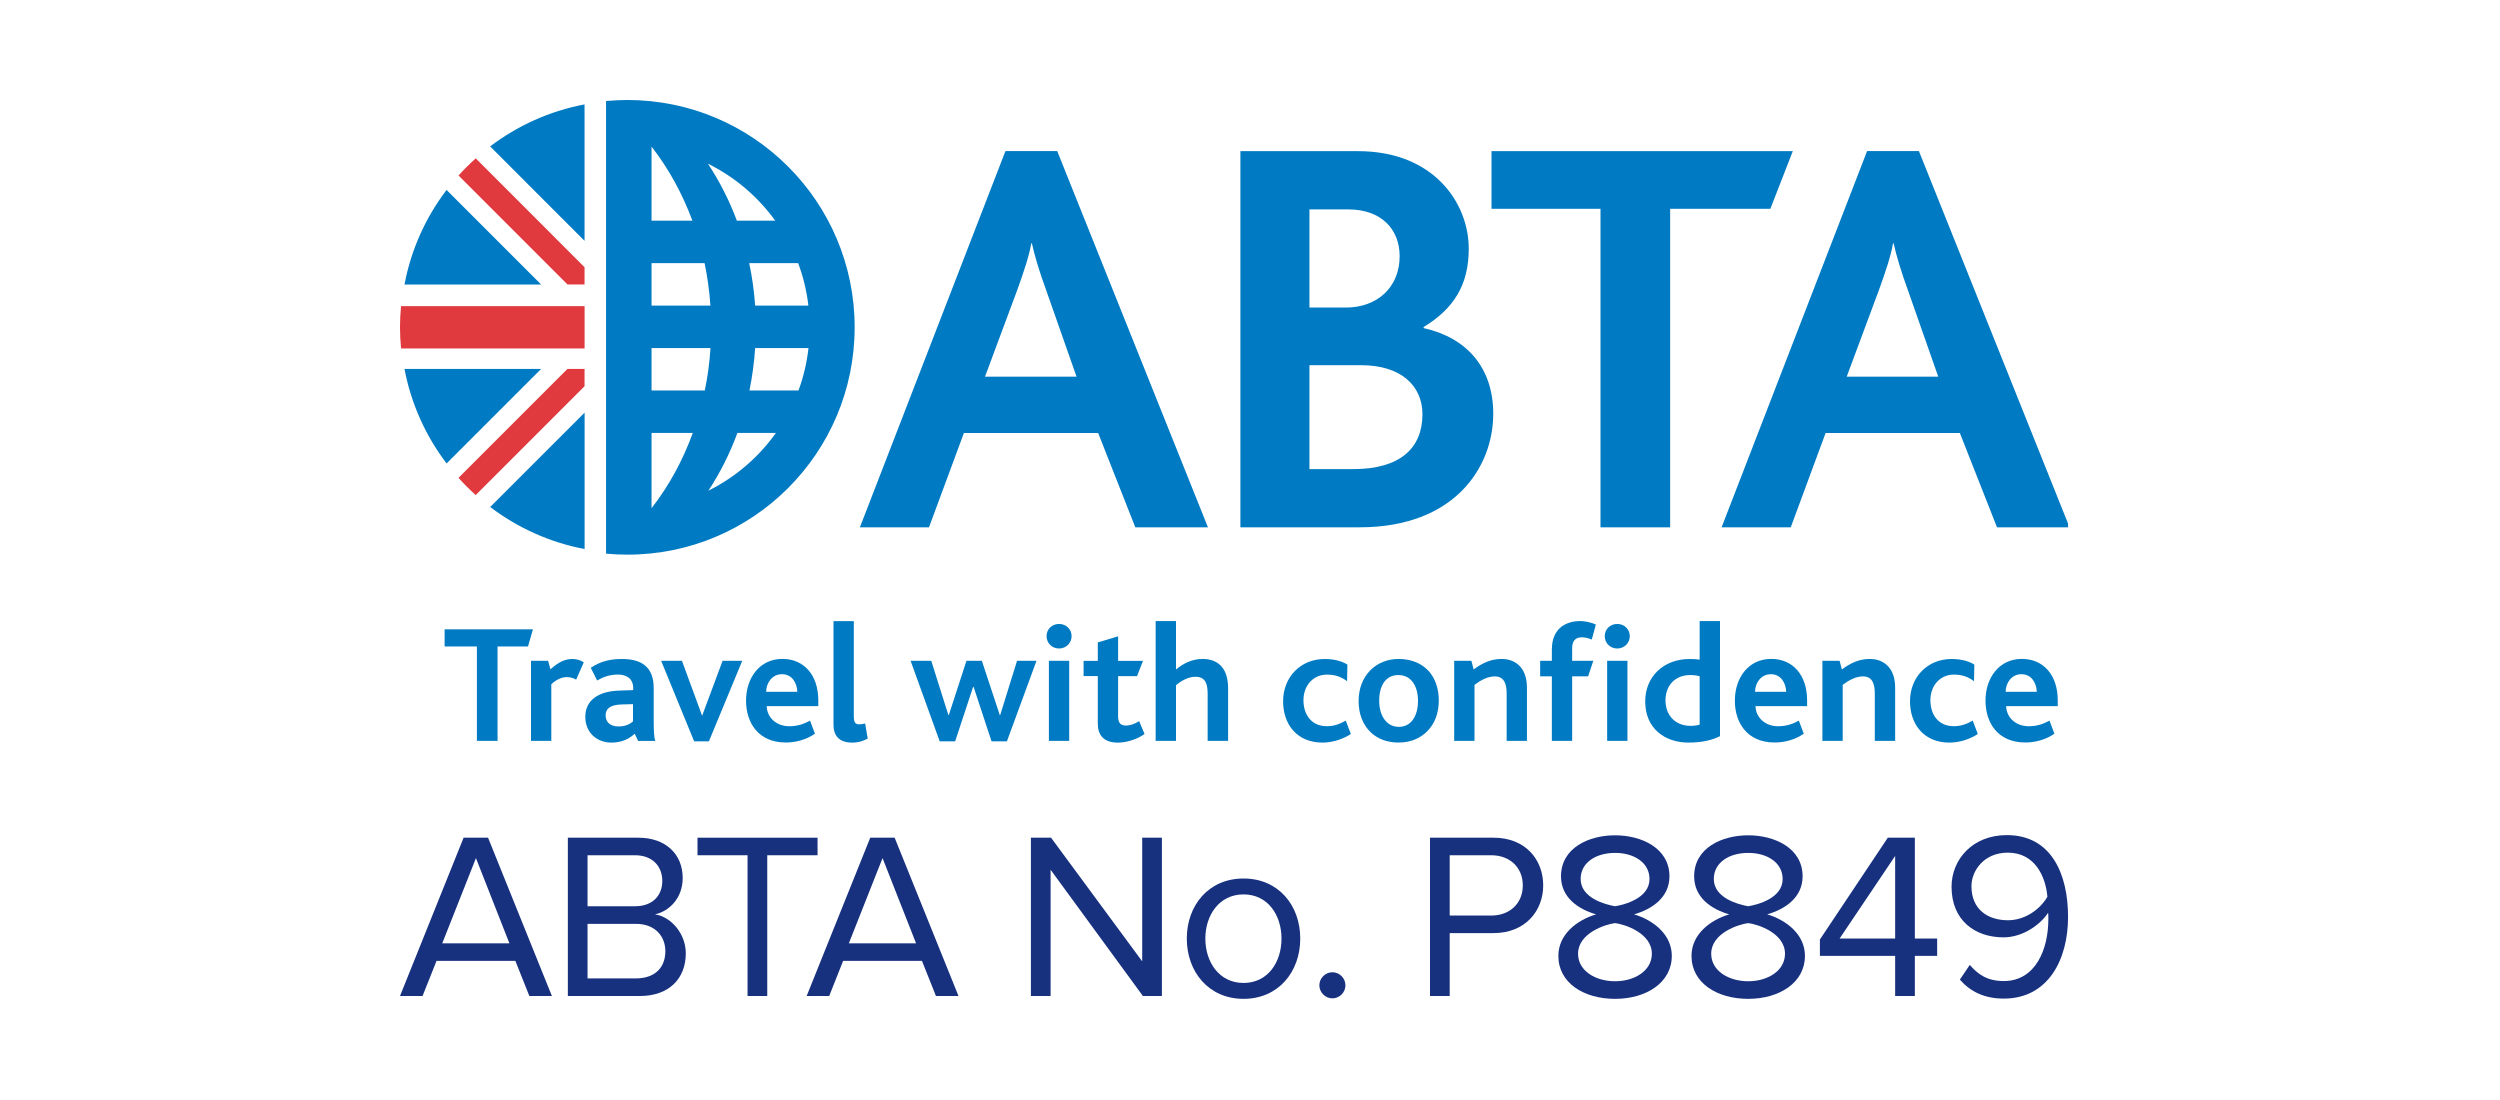 <svg width="50" height="22" viewBox="0 0 50 22" fill="none" xmlns="http://www.w3.org/2000/svg">
<rect width="50" height="22" fill="white"/>
<g clip-path="url(#clip0_7760_9054)">
<path d="M11.038 19.92H10.587L10.307 19.217H8.731L8.451 19.92H8L9.272 16.754H9.761L11.038 19.92ZM10.188 18.866L9.519 17.162L8.845 18.866H10.188Z" fill="#17317F"/>
<path d="M12.8 19.92H11.357V16.754H12.766C13.317 16.754 13.654 17.086 13.654 17.561C13.654 17.959 13.388 18.225 13.099 18.287C13.435 18.339 13.716 18.686 13.716 19.065C13.716 19.573 13.379 19.92 12.8 19.92ZM12.7 18.125C13.056 18.125 13.246 17.907 13.246 17.618C13.246 17.333 13.056 17.105 12.7 17.105H11.751V18.125H12.7ZM12.719 19.568C13.089 19.568 13.307 19.36 13.307 19.023C13.307 18.733 13.108 18.477 12.719 18.477H11.751V19.568H12.719Z" fill="#17317F"/>
<path d="M15.345 19.92H14.951V17.105H13.95V16.754H16.351V17.105H15.345V19.92Z" fill="#17317F"/>
<path d="M19.17 19.92H18.719L18.439 19.217H16.863L16.584 19.92H16.133L17.405 16.754H17.893L19.17 19.92ZM18.321 18.866L17.651 17.162L16.977 18.866H18.321Z" fill="#17317F"/>
<path d="M23.238 19.92H22.858L21.012 17.395V19.92H20.618V16.754H21.021L22.844 19.227V16.754H23.238V19.92Z" fill="#17317F"/>
<path d="M24.871 19.977C24.173 19.977 23.736 19.436 23.736 18.771C23.736 18.107 24.173 17.57 24.871 17.57C25.569 17.57 26.005 18.107 26.005 18.771C26.005 19.436 25.569 19.977 24.871 19.977ZM24.871 19.659C25.36 19.659 25.63 19.241 25.63 18.771C25.63 18.306 25.36 17.888 24.871 17.888C24.382 17.888 24.107 18.306 24.107 18.771C24.107 19.241 24.382 19.659 24.871 19.659Z" fill="#17317F"/>
<path d="M26.648 19.967C26.506 19.967 26.387 19.848 26.387 19.706C26.387 19.564 26.506 19.445 26.648 19.445C26.79 19.445 26.909 19.564 26.909 19.706C26.909 19.848 26.79 19.967 26.648 19.967Z" fill="#17317F"/>
<path d="M28.994 19.92H28.6V16.754H29.872C30.508 16.754 30.864 17.191 30.864 17.708C30.864 18.225 30.498 18.662 29.872 18.662H28.994V19.92ZM29.825 18.311C30.2 18.311 30.456 18.064 30.456 17.708C30.456 17.352 30.2 17.105 29.825 17.105H28.994V18.311H29.825Z" fill="#17317F"/>
<path d="M32.302 19.977C31.675 19.977 31.167 19.659 31.167 19.117C31.167 18.695 31.528 18.405 31.922 18.287C31.557 18.182 31.22 17.945 31.22 17.527C31.22 16.958 31.775 16.706 32.302 16.706C32.824 16.706 33.389 16.958 33.389 17.527C33.389 17.945 33.047 18.182 32.681 18.287C33.075 18.405 33.436 18.695 33.436 19.117C33.436 19.654 32.923 19.977 32.302 19.977ZM32.302 18.125C32.496 18.092 32.99 17.964 32.99 17.58C32.99 17.252 32.681 17.058 32.302 17.058C31.917 17.058 31.613 17.252 31.613 17.58C31.613 17.964 32.112 18.092 32.302 18.125ZM32.302 19.625C32.691 19.625 33.037 19.416 33.037 19.075C33.037 18.662 32.496 18.486 32.302 18.462C32.107 18.486 31.561 18.662 31.561 19.075C31.561 19.416 31.908 19.625 32.302 19.625Z" fill="#17317F"/>
<path d="M34.965 19.977C34.338 19.977 33.83 19.659 33.83 19.117C33.83 18.695 34.191 18.405 34.585 18.287C34.219 18.182 33.883 17.945 33.883 17.527C33.883 16.958 34.438 16.706 34.965 16.706C35.487 16.706 36.052 16.958 36.052 17.527C36.052 17.945 35.71 18.182 35.344 18.287C35.738 18.405 36.099 18.695 36.099 19.117C36.099 19.654 35.587 19.977 34.965 19.977ZM34.965 18.125C35.159 18.092 35.653 17.964 35.653 17.58C35.653 17.252 35.344 17.058 34.965 17.058C34.58 17.058 34.276 17.252 34.276 17.58C34.276 17.964 34.775 18.092 34.965 18.125ZM34.965 19.625C35.354 19.625 35.7 19.416 35.7 19.075C35.7 18.662 35.159 18.486 34.965 18.462C34.77 18.486 34.224 18.662 34.224 19.075C34.224 19.416 34.571 19.625 34.965 19.625Z" fill="#17317F"/>
<path d="M38.297 19.92H37.903V19.117H36.398V18.79L37.756 16.754H38.297V18.771H38.743V19.117H38.297V19.92ZM37.903 18.771V17.119L36.792 18.771H37.903Z" fill="#17317F"/>
<path d="M40.075 19.972C39.672 19.972 39.396 19.82 39.197 19.592L39.396 19.298C39.558 19.488 39.748 19.621 40.075 19.621C40.716 19.621 40.967 18.98 40.967 18.382C40.967 18.339 40.967 18.296 40.963 18.254C40.825 18.472 40.474 18.747 40.07 18.747C39.501 18.747 39.031 18.41 39.031 17.736C39.031 17.191 39.449 16.702 40.137 16.702C41.024 16.702 41.361 17.475 41.361 18.339C41.361 19.193 40.963 19.972 40.075 19.972ZM40.16 18.405C40.474 18.405 40.782 18.216 40.948 17.936C40.915 17.542 40.706 17.053 40.156 17.053C39.672 17.053 39.429 17.423 39.429 17.722C39.429 18.187 39.752 18.405 40.16 18.405Z" fill="#17317F"/>
<path d="M10.56 12.929H9.951V14.818H9.538V12.929H8.892V12.587H10.659L10.56 12.929H10.56Z" fill="#007AC2"/>
<path d="M11.524 13.593C11.456 13.552 11.385 13.542 11.334 13.542C11.239 13.542 11.134 13.586 11.026 13.684V14.818H10.62V13.216H10.962L11.009 13.386C11.171 13.241 11.297 13.18 11.452 13.18C11.527 13.18 11.614 13.203 11.675 13.248L11.523 13.593H11.524Z" fill="#007AC2"/>
<path d="M12.762 14.818L12.694 14.675C12.589 14.771 12.444 14.852 12.23 14.852C11.937 14.852 11.706 14.652 11.706 14.337C11.706 14.005 11.967 13.826 12.379 13.812L12.664 13.802V13.761C12.664 13.568 12.525 13.491 12.356 13.491C12.186 13.491 12.045 13.548 11.943 13.61L11.815 13.356C12.028 13.214 12.228 13.18 12.441 13.18C12.836 13.18 13.074 13.342 13.074 13.762V14.396C13.074 14.625 13.081 14.744 13.104 14.819H12.762V14.818ZM12.66 14.083L12.43 14.089C12.211 14.096 12.112 14.17 12.112 14.306C12.112 14.442 12.203 14.529 12.373 14.529C12.515 14.529 12.609 14.476 12.66 14.428V14.083Z" fill="#007AC2"/>
<path d="M14.177 14.827H13.883L13.223 13.216H13.639L14.039 14.306H14.046L14.452 13.216H14.845L14.178 14.827H14.177Z" fill="#007AC2"/>
<path d="M15.334 14.123C15.341 14.36 15.537 14.525 15.784 14.525C15.937 14.525 16.062 14.488 16.201 14.413L16.299 14.674C16.12 14.799 15.906 14.85 15.716 14.85C15.158 14.85 14.921 14.444 14.921 14.014C14.921 13.557 15.192 13.178 15.649 13.178C16.082 13.178 16.366 13.506 16.366 14.004V14.122H15.334V14.123ZM15.638 13.484C15.442 13.484 15.323 13.66 15.323 13.836H15.946C15.94 13.663 15.845 13.484 15.638 13.484Z" fill="#007AC2"/>
<path d="M17.039 14.852C16.771 14.852 16.67 14.699 16.67 14.5V12.422H17.076V14.321C17.076 14.44 17.1 14.487 17.185 14.487C17.212 14.487 17.246 14.483 17.303 14.47L17.354 14.771C17.236 14.836 17.131 14.853 17.04 14.853L17.039 14.852Z" fill="#007AC2"/>
<path d="M20.139 14.827H19.831L19.472 13.738H19.462L19.103 14.827H18.794L18.212 13.216H18.625L18.967 14.299H18.977L19.329 13.216H19.637L19.996 14.303H20.003L20.341 13.216H20.73L20.138 14.827H20.139Z" fill="#007AC2"/>
<path d="M21.181 12.97C21.039 12.97 20.931 12.861 20.931 12.723C20.931 12.584 21.039 12.479 21.181 12.479C21.324 12.479 21.432 12.587 21.432 12.723C21.432 12.858 21.324 12.97 21.181 12.97ZM20.978 14.818V13.216H21.384V14.818H20.978Z" fill="#007AC2"/>
<path d="M22.352 14.852C22.067 14.852 21.956 14.692 21.956 14.476V13.521H21.672V13.217H21.956V12.848L22.362 12.726V13.217H22.86L22.741 13.522H22.362V14.328C22.362 14.453 22.41 14.511 22.515 14.511C22.621 14.511 22.721 14.463 22.783 14.423L22.891 14.68C22.725 14.799 22.508 14.853 22.353 14.853L22.352 14.852Z" fill="#007AC2"/>
<path d="M24.153 14.818V13.884C24.153 13.705 24.126 13.535 23.909 13.535C23.77 13.535 23.628 13.613 23.52 13.704V14.818H23.113V12.421H23.52V13.389C23.669 13.267 23.845 13.179 24.051 13.179C24.298 13.179 24.562 13.298 24.562 13.768V14.817H24.152L24.153 14.818Z" fill="#007AC2"/>
<path d="M26.451 14.852C25.929 14.852 25.662 14.476 25.662 14.026C25.662 13.539 26.014 13.18 26.491 13.18C26.708 13.18 26.857 13.234 26.948 13.292L26.942 13.624C26.829 13.539 26.705 13.492 26.539 13.492C26.265 13.492 26.069 13.709 26.069 14.006C26.069 14.28 26.218 14.524 26.536 14.524C26.689 14.524 26.804 14.476 26.915 14.412L27.017 14.679C26.889 14.767 26.672 14.852 26.451 14.852H26.451Z" fill="#007AC2"/>
<path d="M28.549 14.621C28.407 14.766 28.211 14.851 27.971 14.851C27.747 14.851 27.558 14.78 27.419 14.651C27.26 14.502 27.172 14.282 27.172 14.025C27.172 13.768 27.257 13.558 27.406 13.406C27.548 13.264 27.742 13.179 27.974 13.179C28.221 13.179 28.421 13.264 28.563 13.409C28.702 13.558 28.776 13.768 28.776 14.011C28.776 14.254 28.698 14.471 28.549 14.62V14.621ZM27.967 13.501C27.709 13.501 27.584 13.718 27.584 14.016C27.584 14.313 27.729 14.537 27.977 14.537C28.225 14.537 28.36 14.317 28.36 14.016C28.36 13.714 28.218 13.501 27.967 13.501Z" fill="#007AC2"/>
<path d="M30.133 14.818V13.877C30.133 13.711 30.102 13.528 29.896 13.528C29.754 13.528 29.615 13.603 29.49 13.697V14.818H29.084V13.216H29.428L29.473 13.389C29.645 13.261 29.818 13.179 30.035 13.179C30.279 13.179 30.539 13.325 30.539 13.755V14.818H30.133Z" fill="#007AC2"/>
<path d="M31.835 12.791C31.771 12.763 31.7 12.746 31.633 12.746C31.505 12.746 31.443 12.825 31.443 12.963V13.216H31.866L31.762 13.527H31.443V14.817H31.037V13.527H30.803V13.216H31.037V12.993C31.037 12.519 31.379 12.421 31.603 12.421C31.687 12.421 31.813 12.442 31.917 12.492L31.836 12.79L31.835 12.791Z" fill="#007AC2"/>
<path d="M32.345 12.97C32.203 12.97 32.095 12.861 32.095 12.723C32.095 12.584 32.203 12.479 32.345 12.479C32.488 12.479 32.596 12.587 32.596 12.723C32.596 12.858 32.488 12.97 32.345 12.97ZM32.143 14.818V13.216H32.549V14.818H32.143Z" fill="#007AC2"/>
<path d="M33.774 14.852C33.297 14.852 32.904 14.571 32.904 14.029C32.904 13.531 33.273 13.18 33.791 13.18C33.872 13.18 33.936 13.184 33.993 13.193V12.421H34.4V14.723C34.247 14.801 34.047 14.851 33.774 14.851V14.852ZM33.993 13.525C33.94 13.511 33.892 13.501 33.804 13.501C33.517 13.501 33.31 13.694 33.31 14.009C33.31 14.3 33.5 14.517 33.811 14.517C33.875 14.517 33.946 14.507 33.993 14.493V13.526V13.525Z" fill="#007AC2"/>
<path d="M35.11 14.123C35.117 14.36 35.313 14.525 35.561 14.525C35.713 14.525 35.838 14.488 35.977 14.413L36.075 14.674C35.896 14.799 35.682 14.85 35.493 14.85C34.934 14.85 34.697 14.444 34.697 14.014C34.697 13.557 34.968 13.178 35.425 13.178C35.859 13.178 36.142 13.506 36.142 14.004V14.122H35.11V14.123ZM35.416 13.484C35.22 13.484 35.101 13.66 35.101 13.836H35.724C35.717 13.663 35.622 13.484 35.416 13.484Z" fill="#007AC2"/>
<path d="M37.496 14.818V13.877C37.496 13.711 37.466 13.528 37.26 13.528C37.118 13.528 36.979 13.603 36.854 13.697V14.818H36.448V13.216H36.792L36.837 13.389C37.009 13.261 37.182 13.179 37.398 13.179C37.642 13.179 37.903 13.325 37.903 13.755V14.818H37.496Z" fill="#007AC2"/>
<path d="M38.989 14.852C38.468 14.852 38.2 14.476 38.2 14.026C38.2 13.539 38.553 13.18 39.03 13.18C39.246 13.18 39.395 13.234 39.487 13.292L39.48 13.624C39.368 13.539 39.244 13.492 39.078 13.492C38.804 13.492 38.608 13.709 38.608 14.006C38.608 14.28 38.757 14.524 39.075 14.524C39.228 14.524 39.343 14.476 39.454 14.412L39.556 14.679C39.428 14.767 39.211 14.852 38.99 14.852H38.989Z" fill="#007AC2"/>
<path d="M40.123 14.123C40.13 14.36 40.326 14.525 40.574 14.525C40.726 14.525 40.85 14.488 40.99 14.413L41.088 14.674C40.909 14.799 40.695 14.85 40.506 14.85C39.947 14.85 39.71 14.444 39.71 14.014C39.71 13.557 39.981 13.178 40.438 13.178C40.871 13.178 41.155 13.506 41.155 14.004V14.122H40.123V14.123ZM40.427 13.484C40.231 13.484 40.113 13.66 40.113 13.836H40.736C40.729 13.663 40.634 13.484 40.427 13.484Z" fill="#007AC2"/>
<path d="M27.195 10.546H24.808V3.023H27.159C28.678 3.023 29.375 4.062 29.375 4.975C29.375 5.695 29.077 6.174 28.473 6.54V6.562C29.342 6.755 29.865 7.361 29.865 8.275C29.865 9.348 29.088 10.546 27.195 10.546ZM26.966 4.188H26.189V6.151H26.919C27.537 6.151 27.993 5.753 27.993 5.123C27.993 4.587 27.628 4.188 26.966 4.188ZM27.228 7.304H26.189V9.382H27.069C27.993 9.382 28.449 8.969 28.449 8.286C28.449 7.703 28.003 7.304 27.228 7.304Z" fill="#007AC2"/>
<path d="M35.406 4.176H33.403V10.546H32.01V4.176H29.83V3.023H35.856L35.407 4.176H35.406Z" fill="#007AC2"/>
<path d="M22.706 10.546L21.963 8.66H19.278L18.58 10.546H17.198L20.109 3.021H21.144L24.159 10.546H22.706ZM20.923 5.803C20.785 5.427 20.694 5.117 20.638 4.867H20.625C20.581 5.129 20.478 5.426 20.352 5.781L19.7 7.534H21.531L20.923 5.803Z" fill="#007AC2"/>
<path d="M39.94 10.546L39.197 8.66H36.512L35.815 10.546H34.432L37.342 3.021H38.378L41.391 10.546H39.939H39.94ZM38.158 5.803C38.02 5.427 37.929 5.117 37.872 4.867H37.86C37.816 5.129 37.712 5.426 37.586 5.781L36.934 7.534H38.765L38.158 5.803Z" fill="#007AC2"/>
<path d="M12.547 2C12.403 2 12.262 2.008 12.121 2.02V2.752V10.786V11.073C12.262 11.086 12.403 11.093 12.547 11.093C15.059 11.093 17.093 9.058 17.093 6.546C17.093 4.035 15.059 2 12.547 2ZM14.21 6.961C14.191 7.251 14.154 7.535 14.096 7.809H13.031V6.961H14.21ZM13.031 6.112V5.263H14.092C14.149 5.537 14.189 5.821 14.208 6.112H13.031ZM15.103 6.961H16.17C16.136 7.256 16.07 7.54 15.97 7.809H14.989C15.045 7.534 15.084 7.251 15.103 6.961ZM15.103 6.112C15.082 5.821 15.043 5.538 14.984 5.263H15.963C16.064 5.531 16.133 5.816 16.168 6.112H15.103ZM15.505 4.414H14.737C14.585 4.005 14.389 3.622 14.159 3.274C14.695 3.539 15.157 3.932 15.505 4.414ZM13.848 4.414H13.031V2.933C13.369 3.366 13.645 3.866 13.848 4.414ZM13.031 10.161V8.659H13.856C13.653 9.215 13.376 9.722 13.033 10.161H13.031ZM14.167 9.814C14.4 9.462 14.595 9.074 14.748 8.659H15.518C15.171 9.147 14.707 9.545 14.167 9.814Z" fill="#007AC2"/>
<path d="M8.931 3.799C8.516 4.345 8.222 4.988 8.09 5.69H10.822L8.931 3.799Z" fill="#007AC2"/>
<path d="M11.691 4.816V2.088C10.992 2.22 10.349 2.514 9.803 2.928L11.691 4.817V4.816Z" fill="#007AC2"/>
<path d="M9.804 10.14C10.35 10.555 10.993 10.848 11.692 10.981V8.252L9.804 10.14Z" fill="#007AC2"/>
<path d="M10.822 7.379H8.09C8.222 8.079 8.516 8.722 8.932 9.269L10.822 7.379Z" fill="#007AC2"/>
<path d="M11.691 5.69V5.345L9.515 3.167C9.394 3.275 9.279 3.39 9.17 3.51L11.349 5.689H11.692L11.691 5.69Z" fill="#E03A3E"/>
<path d="M11.691 7.379V7.724L9.514 9.901C9.393 9.793 9.278 9.678 9.17 9.557L11.348 7.379H11.691Z" fill="#E03A3E"/>
<path d="M11.691 6.123H8.021C8.008 6.263 8 6.404 8 6.546C8 6.688 8.008 6.83 8.021 6.969H11.692V6.123H11.691Z" fill="#E03A3E"/>
</g>
<defs>
<clipPath id="clip0_7760_9054">
<rect width="33.361" height="18" fill="white" transform="translate(8 2)"/>
</clipPath>
</defs>
</svg>
